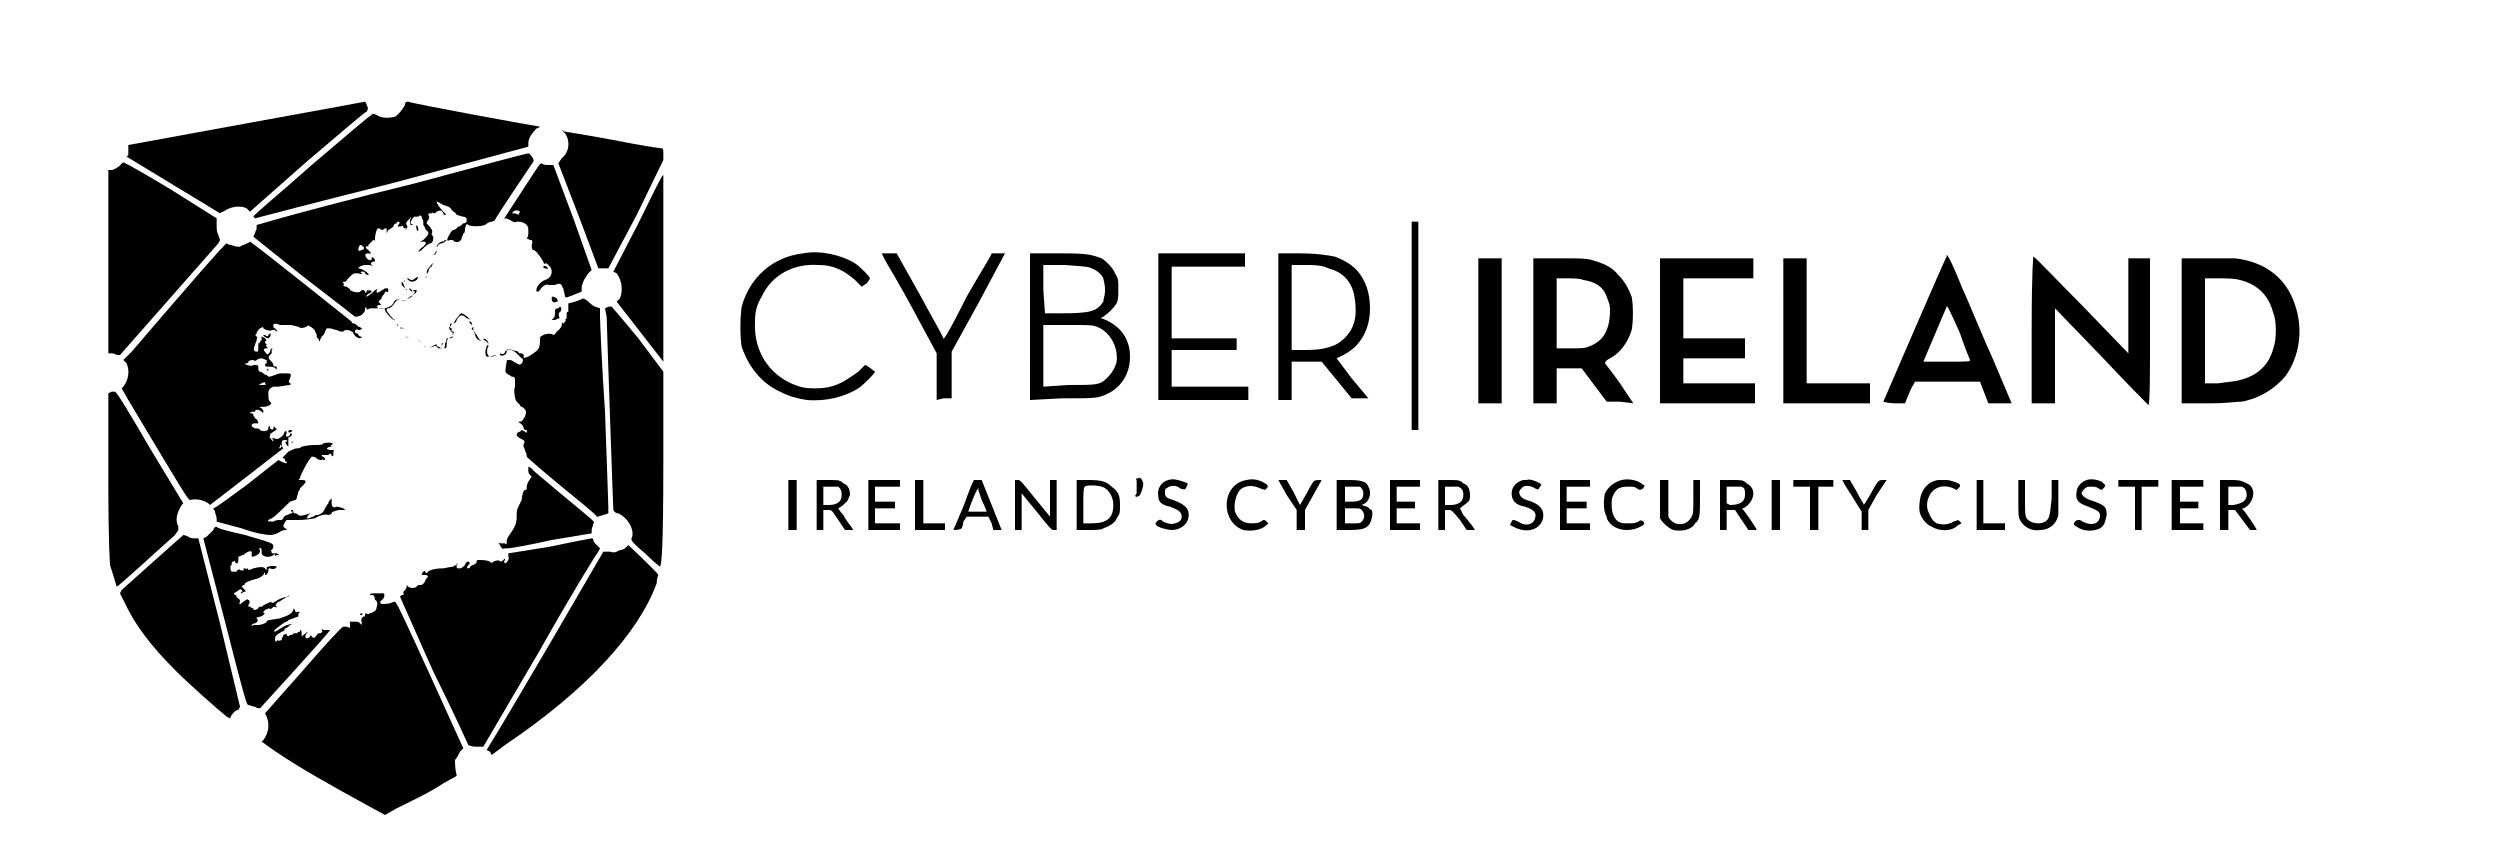 <svg version="1.2" xmlns="http://www.w3.org/2000/svg" viewBox="0 0 150 52" width="150" height="52"><style></style><path  d="m14.8 7.4l-7.1 1.3v0.2c0 0.1 0 0.3 0 0.4l-0.1 0.1 2.8 1.7c1.5 0.9 2.8 1.7 2.8 1.7 0 0 0.1-0.1 0.2-0.1 0.4-0.3 1-0.4 1.4-0.2l0.2 0.2 3.4-3c1.9-1.6 3.5-3 3.6-3 0.1-0.2 0.1-0.2 0-0.4 0-0.1-0.1-0.2-0.1-0.2 0 0-3.2 0.6-7.1 1.3z"/><path  d="m24.3 6.3c-0.1 0.2-0.4 0.6-0.6 0.7-0.4 0.1-0.8 0.1-1.1-0.1-0.2-0.1-0.3-0.1-0.3 0-0.1 0-1.7 1.4-3.6 3-1.9 1.7-3.5 3-3.5 3.1q0 0 0.1 0.1c0 0 3.8-1 8.2-2.1l8.2-2.2v-0.2c0-0.3 0.2-0.6 0.5-0.9 0.1 0 0.2-0.1 0.2-0.1-0.1 0-7.8-1.4-7.9-1.5-0.1 0-0.2 0-0.2 0.2z"/><path  d="m33.9 8c0.3 0.4 0.3 1.1-0.2 1.5l-0.2 0.3 1.2 3.1 1.2 3.2h0.3 0.3l1.7-3.2 1.6-3.3v-0.3c0-0.3 0-0.4-0.1-0.4-0.1 0-1.4-0.2-2.9-0.5-1.6-0.3-2.9-0.5-2.9-0.5l-0.2-0.1z"/><path fill-rule="evenodd" d="m31.7 9.2c0.1 0 0.4 0.4 0.3 0.5-0.2 0.3-2.3 3.4-2.3 3.5-0.1 0.1-0.2 0.1-0.2 0.1-0.1 0-0.3 0.1-0.4 0.2-0.3 0.1-0.8 0.1-1 0-0.1-0.1-0.1-0.1-0.2 0.2 0 0.1 0 0.3-0.1 0.3 0 0.1-0.1 0.2-0.1 0.3 0 0.1-0.2 0.3-0.4 0.2 0 0-0.1 0-0.1-0.1-0.1 0-0.2 0-0.2 0-0.2 0.1-0.2 0-0.1-0.2q0.2-0.4 0.3-0.4c0.1 0 0.2-0.1 0.3-0.2 0.1 0 0.2-0.1 0.3-0.2 0.2 0 0.2-0.1 0.2-0.2q0-0.1 0-0.1c0 0-0.1-0.1-0.2-0.1-0.1 0-0.3-0.1-0.4-0.1 0-0.1-0.2-0.2-0.3-0.3-0.1-0.2-0.2-0.2-0.5-0.3-0.2-0.1-0.3-0.2-0.4-0.2 0 0.1 0.2 0.4 0.4 0.6 0.2 0.2 0.2 0.2 0.1 0.2q-0.1 0-0.1-0.1c-0.1-0.2-0.2-0.2-0.4-0.1-0.1 0.1-0.1 0.1-0.2 0.1q0-0.1-0.1 0 0 0-0.1 0-0.1 0-0.1 0.1 0.1 0.1 0 0.3-0.1 0.1-0.1 0.2c0.3 0.3 0.4 0.5 0.3 0.6q0 0.1 0.1 0.2c0 0.1 0 0.4-0.2 0.4 0 0-0.2 0.1-0.3 0.2-0.2 0.2-0.3 0.3-0.4 0.3 0 0 0.1-0.2 0.3-0.3 0.2-0.2 0.2-0.3 0-0.3h-0.2l0.2-0.1c0.2-0.2 0.3-0.3 0.3-0.4q0-0.1 0-0.1c-0.1 0-0.1-0.1-0.2-0.2 0-0.1-0.1-0.2-0.1-0.2 0 0 0-0.1 0-0.2 0-0.1-0.1-0.2-0.1-0.3-0.1-0.1-0.1-0.1-0.2 0-0.1 0-0.2 0-0.2 0q-0.1 0-0.2 0.2c-0.1 0.2-0.1 0.2 0.1 0.3q0.1 0-0.1 0c-0.1 0-0.1 0-0.1-0.3l0.1-0.2-0.2 0.2q-0.2 0.2-0.1 0.3c0.1 0.1 0 0.3-0.1 0.3q-0.1 0.1 0 0 0.2-0.2 0-0.1-0.1 0-0.1-0.1 0-0.1-0.2 0-0.2 0-0.1-0.1c0.1-0.1 0.1-0.2 0-0.2q-0.1 0-0.1 0.1c-0.1 0-0.2 0.1-0.2 0.2-0.1 0.1-0.3 0.2-0.3 0.2l-0.1 0.2v-0.2c0-0.1 0-0.1-0.1-0.1q-0.1 0.1-0.2 0.1c-0.1-0.1-0.2-0.1-0.2-0.1-0.1 0-0.2 0.4-0.2 0.6 0 0 0 0.1 0 0.2v0.1-0.1q0-0.1-0.1-0.1c0 0-0.3 0.3-0.3 0.3q0 0.1 0 0.1c-0.2-0.1-0.2 0.1 0 0.2q0.3 0.3 0 0.2-0.3 0-0.1 0.3c0.1 0.1 0.3 0.2 0.3 0 0-0.1 0.1-0.1 0.2 0.1 0 0.1 0 0.1-0.1 0.1-0.1 0-0.2 0.1-0.1 0.2 0.1 0.1 0.1 0.1-0.1 0-0.1 0-0.2 0-0.3 0-0.1 0-0.4 0.1-0.4 0.2 0 0 0.1 0 0.3 0.1 0.2 0.1 0.4 0.3 0.3 0.3q-0.1 0-0.2-0.1 0-0.1-0.1-0.1c-0.2 0-0.2 0-0.1 0.1q0.1 0.1-0.2 0c-0.3 0-0.3 0-0.5 0.2-0.1 0.1-0.2 0.2-0.2 0.2q0 0.1-0.1 0.1-0.2 0-0.1 0.1 0.1 0 0 0.1 0 0.1 0.2 0.1c0.1 0.1 0.2 0.1 0.2 0.2 0.1 0.1 0.5 0.2 0.6 0.1q0.2-0.2 0.3 0c0 0.1 0 0.1 0.1 0q0.1-0.2 0.1-0.1 0 0.1 0.1 0 0 0 0.1 0.1-0.1 0.1-0.1 0.1c-0.1 0-0.3 0.2-0.2 0.2 0 0 0.2-0.1 0.3-0.2 0.3-0.3 0.4-0.3 0.3-0.2 0 0.2 0 0.2 0.2 0.1 0.1-0.1 0.2-0.1 0.3-0.2 0.2 0 0.2 0 0.2 0.1q0 0.2-0.1 0.1-0.1 0-0.1 0 0 0.1-0.1 0.2-0.1 0.1-0.1 0.2 0 0-0.1 0.1c-0.1 0.1-0.1 0.1 0 0.2 0.1 0.1 0.1 0.1-0.1 0.1l-0.1 0.1 0.1 0.1c0.3 0.1 0.8-0.1 0.9-0.3q0.1-0.3 0.4-0.2c0.2 0.1 0.4 0 0.7-0.2 0.2-0.3 0.3-0.4 0.2-0.3q-0.1 0-0.1-0.1 0.1 0 0.2 0c0 0 0 0.2-0.1 0.2 0 0-0.1 0.1-0.3 0.2-0.3 0.3-0.4 0.3-0.6 0.2-0.2 0-0.2 0-0.4 0.3-0.1 0.1-0.2 0.2-0.3 0.2q-0.1 0-0.1 0.1c0 0.1 0.4 0.6 0.5 0.6q0.1 0 0 0c-0.1 0.1-0.6-0.5-0.6-0.6q0-0.1-0.1-0.1c-0.1 0-0.3 0-0.4 0-0.2 0-0.2 0-0.4 0-0.2 0.1-0.2 0.1-0.2 0-0.1-0.1-0.1-0.1-0.1 0.1 0 0.1-0.1 0.2-0.2 0.3-0.2 0.1-0.3 0.1-0.4 0.1 0 0-1.4-1.1-3.1-2.4l-3-2.4 0.1-0.2c0-0.1 0.1-0.2 0.1-0.3v-0.2l1.4-0.4c0.7-0.2 4.4-1.2 8.1-2.1 3.7-1 6.7-1.8 6.8-1.8zm-10.1 5.5c0 0-0.1 0.1-0.1 0.3q0 0.1 0.2 0c0.1 0 0.2-0.1 0.1-0.2q-0.1-0.1-0.2-0.1z"/><path  d="m7.3 9.8c-0.1 0.2-0.5 0.4-0.6 0.4h-0.2v5.5 5.5h0.1c0.1 0 0.3 0 0.4 0.1 0.1 0 0.2 0 0.2 0 0.1-0.1 5.8-6.6 5.9-6.7l0.1-0.2-0.1-0.3c-0.1-0.2-0.1-0.3-0.1-0.6v-0.4l-2.7-1.7c-1.5-0.9-2.7-1.6-2.8-1.6q0-0.1-0.2 0z"/><path fill-rule="evenodd" d="m32.5 9.8c0.1 0.1 0.3 0.1 0.4 0.1h0.3l1.2 3.2 1.1 3.1-0.2 0.2c-0.2 0.3-0.3 0.4-0.4 0.8v0.3l-0.5 0.2c-0.3 0.1-0.4 0.2-0.5 0.1 0-0.1-0.1-0.4-0.1-0.5 0 0-0.1-0.1-0.1-0.2-0.1-0.1-0.2-0.1-0.4 0q-0.3 0-0.4 0c-0.1-0.1-0.4 0.1-0.5 0.3-0.1 0.1-0.1 0.1-0.2 0.1-0.1-0.2 0.2-0.6 0.5-0.7 0.3-0.1 0.4-0.3 0.4-0.5 0-0.2-0.1-0.3-0.2-0.4-0.1-0.1-0.1-0.1-0.2-0.1 0 0.1-0.1 0-0.1-0.1-0.3-0.5-0.5-0.7-0.6-0.7q-0.1 0-0.1-0.3c0.1-0.3 0-0.3-0.1-0.3q-0.2-0.1-0.2-0.1c0.1-0.1 0.1-0.2 0.1-0.4 0-0.2 0-0.3-0.1-0.4-0.2-0.2-0.4-0.2-0.6-0.2q-0.1 0.1-0.4-0.1c-0.2-0.1-0.3-0.1-0.3-0.1q-0.1 0.1-0.1 0.1c0 0 0.5-0.8 1.1-1.7 1.1-1.7 1.1-1.7 1.2-1.7zm-1.7 2.9c-0.1 0.1-0.1 0.1 0 0.1q0.2 0 0.3 0.1c0 0.1 0 0.1 0 0q0.1-0.2 0.1-0.2c-0.1-0.1-0.3-0.1-0.4 0z"/><path  d="m38.3 13.4l-1.5 2.9 0.2 0.1c0.3 0.4 0.4 1 0.2 1.5l-0.2 0.2 1.4 1.8 1.4 1.8v-5.6c0-3.1 0-5.6 0-5.6-0.1 0-0.7 1.3-1.5 2.9z"/><path  d="m25 13.5c-0.1 0.2 0.1 0.5 0.1 0.3 0 0 0-0.2-0.1-0.3v-0.2z"/><path  d="m84.7 19.6v6.2h0.2 0.2v-6.2-6.3h-0.2-0.2z"/><path  d="m26.7 14.4c-0.1 0.1-0.1 0.1-0.2 0.1-0.1 0-0.3 0.2-0.3 0.3q0 0.1 0.1-0.1 0.1-0.1 0.2-0.1c0.1 0 0.2-0.1 0.2-0.1q0.1-0.1 0.1-0.1-0.1 0-0.1 0z"/><path fill-rule="evenodd" d="m15 14.5c0.1 0 6.1 4.8 6.1 4.8q0 0.1 0.1 0.1c0.1 0 0.2 0.1 0.3 0.2 0.1 0 0.2 0.1 0.2 0.1q0.1 0-0.1 0.1-0.1 0-0.1 0c-0.1-0.1-0.2 0-0.2 0.1q0 0.1 0.1 0.1c0 0 0.1 0 0.1 0.1 0.1 0.1 0.1 0.1 0.2 0.1q0.1 0-0.1 0.1c-0.1 0-0.3-0.1-0.4-0.3 0-0.1-0.1-0.1-0.3-0.2-0.1 0-0.3 0-0.3 0.1-0.1 0-0.2 0-0.4-0.1-0.1 0-0.3-0.1-0.4-0.1h-0.2l-0.1 0.2c0 0.1-0.1 0.2-0.2 0.3 0 0-0.1 0.2-0.1 0.2q0 0.2 0 0.1c0 0-0.1-0.1-0.1-0.2-0.1 0-0.1-0.1-0.1-0.2 0 0 0-0.1-0.1-0.2q0-0.2 0-0.1-0.1 0-0.1-0.1c-0.1 0-0.1-0.1-0.2-0.1-0.1-0.1-0.1-0.1-0.2 0-0.2 0.1-0.4 0.1-0.5 0-0.1 0-0.3-0.1-0.5-0.1-0.3 0-0.5 0-0.6 0-0.2-0.1-0.4-0.1-0.4 0q0 0.2 0.1 0.2 0.1 0.1 0.1 0.1-0.1 0 0 0 0.1 0.2-0.1 0-0.1 0-0.2 0c0 0.1-0.4 0-0.5-0.1 0-0.1 0-0.1-0.2 0-0.1 0.1-0.2 0.2-0.2 0.3-0.1 0.1-0.1 0.1 0 0.2q0.1 0.1 0 0.1 0 0 0 0.1c0 0.1-0.1 0.2-0.1 0.3-0.1 0.2-0.1 0.4 0.1 0.4 0.1 0 0.1-0.1 0.1-0.3 0-0.2 0-0.2 0-0.2q0.1 0 0.1-0.1 0 0 0.1-0.1 0 0 0-0.1-0.1-0.2 0.2 0c0.1 0.1 0.1 0.1 0 0.2q0 0 0 0.1 0.1 0 0.1 0.1c-0.1 0 0 0.1 0 0.1 0.1 0.1 0.1 0.1-0.1 0.1-0.1 0.1-0.1 0.1 0 0.2 0.1 0.2 0.2 0.2 0.3 0 0-0.1 0.1-0.2 0.1-0.2q0.1 0 0 0.1 0 0.1 0 0.2 0 0-0.1 0.1c-0.1 0.1-0.1 0.2 0 0.3 0.1 0.1 0.2 0.2 0.2 0.3q0 0.1 0.1 0.1 0.1-0.1 0.1 0.1 0 0.1 0 0.1c-0.1-0.2-0.3-0.2-0.5-0.2-0.1 0-0.2 0-0.2-0.1q0-0.1 0.1-0.1 0 0 0-0.2c-0.1 0-0.2-0.1-0.3-0.1-0.2 0-0.3 0.1-0.3 0.1q-0.1 0.1-0.2 0c-0.1 0-0.2 0-0.3 0.1q0 0.1-0.1 0.1-0.1 0-0.1 0c0 0.1 0.4 0.2 0.5 0.1 0.3 0 0.3 0 0.3 0.2q0 0.2 0.1 0.2c0 0 0.1 0 0.2 0.1q0.1 0.1 0.2 0.1 0-0.1 0 0 0 0 0.1 0.1c0.1 0 0.1 0 0.4-0.1 0.2-0.1 0.3-0.1 0.5-0.1 0.5 0 0.5 0 0.4 0.3-0.1 0.2-0.1 0.2 0 0.3q0.1 0 0 0.1c-0.1 0-0.7 0.1-0.7 0.1 0 0-0.2 0-0.3 0l-0.2 0.1-0.1 0.2c0 0.4 0 0.5 0.1 0.6 0.1 0.1 0.1 0.1 0 0.2 0 0-0.2 0.1-0.3 0.1q-0.5 0-0.2 0.1 0.1 0.1 0.1 0.2c0 0.1 0 0.1-0.1 0-0.1-0.1-0.4-0.2-0.4 0q0 0-0.1 0-0.2 0-0.2 0.1 0 0 0.1 0 0.1 0 0.1 0.1c0 0.1 0.1 0.1 0.1 0.2 0.1 0 0.2 0.2 0.2 0.3 0 0-0.1 0-0.2 0-0.2 0-0.2 0.1-0.2 0.1 0 0.1 0 0.1 0.2 0.2q0.3 0 0.3 0.1c0.1 0.1 0.5 0.1 0.5-0.1 0-0.2 0.1-0.2 0.1 0 0.1 0.1 0.2 0.1 0.2 0q0-0.1 0.1-0.1 0 0 0 0.1 0 0 0 0c0.2 0 0.1 0.1-0.1 0.2-0.1 0.1-0.2 0.1-0.2 0.2q0 0 0 0.1-0.1 0.1 0.1 0.1c0 0 0.1 0 0.2 0 0.1 0.1 0.3 0 0.5-0.2 0.1-0.3 0.2-0.3 0.2-0.1-0.1 0.1 0 0.2 0 0.2q0.1 0 0.2-0.1c0-0.1 0-0.1 0.1-0.1 0 0.1 0 0.2-0.1 0.2q-0.1 0-0.1 0.1c0 0.1 0 0.2 0 0.3v0.2l-0.1-0.1c-0.1-0.2-0.1-0.2 0-0.2q0.1-0.1-0.1-0.1c-0.1 0-0.2 0-0.2 0.2q0 0.2 0.1 0.3c0 0-0.4 0.3-2.2 1.7l-2.2 1.7-0.1-0.1c-0.3-0.2-0.7-0.3-1.1-0.2-0.1 0-0.3-0.3-3.7-6l-0.4-0.7 0.1-0.1c0.3-0.4 0.4-0.9 0.2-1.4l-0.2-0.2 0.5-0.5c3.6-4.2 5.6-6.5 5.7-6.5 0 0 0.1 0.1 0.3 0.1 0.2 0.1 0.3 0.1 0.5 0.1 0.1-0.1 0.3-0.1 0.4-0.2 0.1 0 0.2-0.1 0.2-0.1zm0.7 8.5q-0.3 0.1 0 0.1 0.4 0 0.2-0.1c0-0.1 0-0.1-0.2 0zm0.6 3.3q-0.1 0 0 0.1c0.1 0.1 0.1 0.1 0.1 0q-0.1-0.1-0.1-0.1zm0.5 0.4q0 0 0 0.1-0.1 0.1 0 0.1 0 0 0.1-0.1 0-0.1-0.1-0.1z"/><path  d="m26.1 15.2q-0.1 0.1-0.1 0.1c0.1 0 0.2-0.1 0.2-0.2 0-0.1 0-0.1-0.1 0.1z"/><path  d="m48.2 15.2c-1.8 0.2-3.2 1.4-3.7 3.2-0.1 0.7-0.1 1.8 0 2.4 0.4 1.2 1.2 2.2 2.3 2.7 0.6 0.3 1 0.4 1.6 0.5 1.2 0.1 2.3-0.2 3.1-0.7 0.3-0.2 1-0.9 1-1 0 0-0.5-0.4-0.6-0.4 0 0-0.2 0.2-0.4 0.4-0.4 0.3-0.6 0.4-0.9 0.6-0.6 0.3-1 0.4-1.7 0.4q-0.6 0-0.9-0.1c-1.7-0.5-2.8-2-2.7-3.9 0-0.6 0.1-1 0.4-1.5 0.6-1.3 1.9-2 3.4-1.9 0.9 0 1.5 0.3 2.2 0.9l0.4 0.4 0.3-0.2c0.1-0.1 0.2-0.3 0.2-0.3 0-0.1-0.6-0.7-0.9-0.9-0.8-0.5-2.1-0.8-3.1-0.6z"/><path  d="m53.1 15.6c0.1 0.2 0.9 1.5 1.7 3l1.4 2.6v1.4 1.4l0.4-0.1h0.5v-1.4-1.4l1.6-2.9 1.6-3h-0.4c-0.2 0-0.4 0-0.4 0 0 0.1-0.7 1.2-1.5 2.6-1.2 2.4-1.4 2.6-1.4 2.5 0-0.1-0.7-1.3-1.4-2.6l-1.4-2.5h-0.4-0.5z"/><path fill-rule="evenodd" d="m61.8 15.2h1.8c1.8 0 1.9 0.1 2.5 0.3 0.3 0.2 0.7 0.6 0.8 0.9 0.2 0.3 0.2 0.4 0.2 0.9 0 0.6 0 0.6-0.1 0.9-0.2 0.3-0.5 0.6-0.8 0.8-0.2 0.1-0.2 0.1-0.1 0.1 1.1 0.4 1.7 1.2 1.7 2.3 0 1-0.5 1.8-1.3 2.2-0.6 0.3-0.7 0.3-2.8 0.3l-1.9 0.1zm2.1 0.7h-1.3v1.5l0.1 1.4h0.9c1.8 0 2.2-0.1 2.6-0.7 0-0.2 0.1-0.3 0.1-0.7 0-0.4-0.1-0.6-0.1-0.7q-0.2-0.4-0.7-0.6c-0.2-0.1-0.3-0.1-1.6-0.2zm0.2 3.6h-1.5v3.7l1.5-0.1c1.7 0 1.9 0 2.3-0.4 0.3-0.3 0.5-0.6 0.6-1 0.1-0.9-0.4-1.8-1.2-2.1-0.3-0.1-0.4-0.1-1.7-0.1z"/><path  d="m69.5 19.6v4.4h2.7 2.7v-0.4-0.4h-2.3-2.3v-1.1-1.1h2 1.9v-0.3-0.4h-1.9-2v-2.2-2.1h2.2 2.2v-0.4-0.4h-2.6-2.6z"/><path fill-rule="evenodd" d="m76.7 15.2h1.1c1.2 0 1.8 0.1 2.3 0.2 0.5 0.2 0.9 0.4 1.3 0.8q0.8 0.9 0.8 2.3c0 1.3-0.6 2.3-1.6 2.8l-0.4 0.2 0.9 1.2c0.6 0.7 1 1.2 1 1.2 0 0-0.2 0-0.5 0h-0.5l-0.9-1.1c-0.5-0.6-0.9-1.1-0.9-1.1 0 0-0.4 0-0.9 0h-0.9v2.3h-0.8zm1.8 0.7h-1v5.1h0.8c0.9 0 1.3-0.1 1.8-0.3 0.6-0.3 1.1-0.9 1.2-1.6 0.1-0.4 0-1.3-0.1-1.6-0.2-0.7-0.7-1.2-1.5-1.4-0.2-0.1-0.5-0.2-1.2-0.2z"/><path fill-rule="evenodd" d="m116.8 15.3c0.1 0 0.5 0.9 0.9 1.9 0.5 1.1 1.3 3.1 1.9 4.4l1.1 2.6h-1.4l-0.5-1.3h-3.9l-0.1 0.2c-0.1 0.1-0.2 0.4-0.3 0.6l-0.2 0.5h-0.6c-0.4 0-0.7-0.1-0.7-0.1 0 0 3.7-8.6 3.8-8.7q0-0.1 0-0.1zm0 3.1c0 0-1.4 3.3-1.4 3.3 0 0 0.6 0 1.4 0 1.3 0 1.4 0 1.4-0.1 0 0-0.3-0.7-0.6-1.6-0.7-1.6-0.8-1.7-0.8-1.6z"/><path  d="m121.9 19.8v4.4h0.7 0.7v-2.9-2.8l2.8 2.9c1.5 1.6 2.8 2.9 2.8 2.9 0.1 0 0.1-1.9 0.1-4.4v-4.4h-0.7-0.6v2.8 2.9l-2.8-2.9c-1.6-1.6-2.8-2.9-2.9-2.9 0 0-0.1 0.7-0.1 4.4z"/><path  d="m26 15.6q0 0.1 0 0.1c0-0.1 0-0.2 0-0.2q0-0.1 0 0.1z"/><path  d="m88.7 19.8v4.4h0.7 0.7v-4.4-4.3h-0.7-0.7z"/><path fill-rule="evenodd" d="m92 15.5h1.5c1.4 0 1.6 0 2 0.1 0.7 0.2 1.2 0.4 1.6 0.9 0.4 0.4 0.6 0.8 0.8 1.3 0.1 0.5 0.1 1.5 0 2-0.2 0.7-0.7 1.4-1.3 1.7-0.2 0.1-0.3 0.2-0.3 0.3 0 0 0.4 0.5 0.9 1.2l0.8 1.2-0.8-0.1h-0.8l-1.5-2h-1.5v1 1.1h-1.4zm2 1.2h-0.6v4.2h0.8c0.7 0 0.9 0 1.1-0.1 0.9-0.3 1.3-1 1.3-2.2 0-0.4-0.1-0.5-0.2-0.8-0.2-0.6-0.7-0.9-1.4-1-0.2-0.1-0.7-0.1-1-0.1z"/><path  d="m99.6 19.8v4.4h2.9 2.8v-0.6-0.6h-2.1-2.2v-0.8-0.7h1.8 1.9v-0.6-0.6h-1.9-1.8v-1.8-1.8h2.1 2.1v-0.6-0.6h-2.8-2.8z"/><path  d="m107 19.8v4.4h2.6 2.6v-0.6-0.6h-1.9-1.9v-3.8-3.7h-0.7-0.7z"/><path fill-rule="evenodd" d="m130.9 15.5h1.4c0.7 0 1.5 0 1.8 0 1.8 0.2 3.1 1.2 3.6 2.8 0.5 1.4 0.3 3.1-0.6 4.3-0.6 0.7-1.5 1.3-2.6 1.5-0.4 0-0.8 0.1-2 0.1h-1.6zm2.3 1.2h-0.9v6.3h0.8c0.6-0.1 1-0.1 1.3-0.2q1.6-0.4 2-1.9c0.2-0.5 0.2-1.7 0-2.1q-0.4-1.6-2-2-0.3-0.1-1.2-0.1z"/><path  d="m25.7 16.1c-0.1 0.1-0.1 0.3-0.1 0.3q0 0.1 0.1-0.1c0-0.1 0.1-0.3 0.2-0.3 0-0.1 0.1-0.2 0.1-0.2-0.1 0-0.1 0.1-0.3 0.3z"/><path  d="m32.6 16q0 0.1 0.1 0.1 0.3 0.1 0.1-0.1-0.2-0.1-0.2 0z"/><path  d="m25.6 16.6q0 0-0.1 0-0.1 0 0 0 0.1 0.1 0.1 0 0.1 0 0 0 0-0.1 0 0z"/><path  d="m25.2 16.6q0.1 0 0.1 0 0 0-0.1 0-0.1 0 0 0z"/><path  d="m24.9 16.7q-0.2 0.2-0.4 0c0 0-0.1 0-0.2 0.1q-0.1 0.1-0.1 0.1 0.1 0 0.1-0.1c0.1-0.1 0.1-0.1 0.2 0q0.2 0.2 0.5 0 0.2-0.3-0.1-0.1z"/><path  d="m24.1 16.9q0 0.1 0 0.2c0 0 0.3 0.3 0.3 0.3q0.1 0-0.1-0.1c0-0.1-0.1-0.2-0.1-0.3q-0.1-0.1-0.1-0.1-0.1 0 0 0z"/><path  d="m24.6 17.4q0.1 0.1 0.1 0.1 0.1 0 0-0.1-0.1-0.1-0.1-0.1-0.1 0 0 0.1z"/><path  d="m33.1 17.9c0 0.2 0.1 0.3 0.3 0.2 0.1 0 0.1 0 0-0.2q-0.3-0.2-0.3 0z"/><path  d="m34.5 18.1l-0.4 0.1v0.2c0 0.1 0 0.2 0 0.3-0.1 0-0.1 0.1-0.1 0.2 0 0 0 0.1 0 0.2q-0.1 0.1-0.1 0.1 0.1 0 0 0.1-0.1 0.2-0.2 0v-0.1 0.1q0.1 0.3-0.3 0.6c-0.1 0.2-0.2 0.2-0.2 0.2-0.1-0.1-0.4-0.1-0.6 0-0.2 0.1-0.2 0.1-0.2 0.3 0 0.5-0.1 0.6-0.4 0.8-0.4 0.3-0.6 0.3-0.6 0.2q0.1-0.1-0.1-0.2c-0.1 0-0.2 0-0.2-0.1 0 0-0.6-0.2-0.7-0.1q0 0-0.1 0.1c0 0.1-0.1 0.2-0.3 0.1q0 0 0 0.1c0.1 0.1 0.4 0 0.4-0.2 0-0.1 0-0.1 0.2-0.1q0.2 0 0.4 0.2c0.1 0.1 0.2 0.2 0.3 0.3 0.1 0 0.1 0.2 0 0.3-0.1 0.1-0.1 0.1-0.3 0-0.2-0.1-0.3-0.2-0.4-0.2-0.2 0-0.2 0-0.2 0.1-0.1 0.6-0.1 0.6 0 0.7 0.1 0.1 0.2 0.1 0.3 0.2 0.1 0 0.2 0 0.2 0.2 0 0.1 0 0.2 0 0.2q0 0.1 0 0.2c-0.1 0.2 0 0.8 0.1 0.9 0.1 0.1 0.2 0.2 0.2 0.2 0 0 0 0.1 0.1 0.1 0.3 0.2 0.3 0.3 0.2 0.6-0.2 0.3-0.2 0.3-0.3 0.3h-0.1l0.1 0.1c0.1 0 0.2 0.2 0.2 0.2q0 0.1 0.1 0.2 0.2 0 0.1 0.1c0 0.1 0 0.1-0.1 0l-0.2-0.1-0.1 0.1c-0.1 0-0.2 0.1-0.2 0.2 0 0.1 0.2 0.2 0.4 0.3 0.1 0.1 0.1 0.1 0 0.3q0 0.1 0.1 0.3c0 0.1 0.1 0.2 0.1 0.3 0 0.1 0 0.1 0.1 0.2 0 0 0.9 0.8 2 1.7 1.1 0.9 2.1 1.7 2.1 1.8 0.1 0 0.1 0 0.4-0.1l0.3-0.1v-0.4c0-0.2-0.1-2.8-0.2-5.7-0.2-2.9-0.3-5.5-0.3-5.7v-0.5l-0.3-0.1q-0.2-0.1-0.4-0.3c-0.1-0.1-0.3-0.2-0.3-0.2 0 0-0.2 0.1-0.5 0.2z"/><path  d="m36.5 18.4l-0.2 0.1 0.1 0.5c0 0.3 0.1 3 0.2 6 0.1 3.1 0.2 5.6 0.2 5.6q0.1 0.2 0.3 0.2c0.6 0.3 1 1 0.8 1.5-0.1 0.1 0.2 0.4 0.8 0.9 0.5 0.5 0.9 0.8 0.9 0.8 0.1-0.1 0.2-1.2 0.2-6.2v-5.5l-1.5-2c-0.9-1.1-1.6-1.9-1.6-1.9 0 0-0.1 0-0.2 0z"/><path  d="m33.5 18.5c-0.2 0-0.2 0.1-0.2 0.2 0 0.2 0 0.3-0.1 0.4l-0.1 0.1h0.2c0.2-0.1 0.2-0.1 0.3-0.1q0.1 0.1 0 0c-0.1-0.1-0.1-0.3 0-0.4 0.1 0 0.1-0.3 0-0.3q0 0-0.1 0.1z"/><path  d="m27.4 19.1c-0.1 0.1-0.1 0.2-0.2 0.3q0 0 0 0c0.1 0 0.2-0.1 0.2-0.2 0.2-0.3 0.3-0.4 0.6-0.1 0.1 0 0.2 0.1 0.2 0.1 0-0.1-0.4-0.4-0.5-0.4-0.1 0-0.2 0.2-0.3 0.3z"/><path  d="m23.8 19.4c0 0.1 0.1 0.2 0.1 0.2q0.1 0.1 0 0c0 0 0-0.1-0.1-0.2v-0.2z"/><path  d="m28.2 19.4q0.2 0.2 0.1 0 0-0.1-0.1-0.1-0.1-0.1 0 0.1z"/><path  d="m27 19.5q0 0.1 0 0.1-0.1 0 0 0.2c0.1 0.1 0.2 0.2 0.2 0.3q-0.1 0 0-0.1 0.1-0.1 0-0.1-0.1 0-0.1-0.1 0 0 0-0.1-0.1 0-0.1-0.1c0.1-0.1 0.1-0.2 0.1-0.2q-0.1 0-0.1 0.1z"/><path  d="m28.3 19.7q0 0.1 0.1 0.1c0 0.1 0.1 0.2 0.1 0.3 0.1 0.3 0.3 0.4 0.5 0.3 0 0 0.1 0 0.2 0.1 0.1 0.1 0.1 0.2 0.1 0.1 0 0 0-0.1-0.1-0.2-0.1-0.1-0.2-0.1-0.2 0-0.2 0.1-0.3-0.1-0.4-0.3-0.1-0.1-0.2-0.3-0.2-0.3q0 0 0-0.1 0-0.1 0-0.1 0 0-0.1 0.1z"/><path  d="m24 19.7q0 0 0.2 0 0.1 0 0.1 0c-0.1 0-0.3-0.1-0.3 0z"/><path  d="m24.3 20q0 0.3 0.3 0.3 0 0-0.1 0c-0.1-0.1-0.2-0.1-0.2-0.3v-0.2z"/><path  d="m16.1 20.1c0 0.1-0.1 0.1-0.2 0q-0.1 0-0.1 0c0 0.1 0.2 0.2 0.3 0.2 0.1 0 0.2-0.3 0.1-0.3q0 0-0.1 0.1z"/><path  d="m27.1 20.2q-0.2 0.1-0.1 0.1 0.1 0 0.2-0.1c0 0 0 0-0.1 0z"/><path  d="m25.1 20.4c0.1 0.1 0.2 0.1 0.2 0.2 0 0.1 0.2 0.2 0.3 0.2q0.1 0-0.1 0c-0.1-0.1-0.2-0.1-0.2-0.2 0-0.1-0.3-0.3-0.4-0.3 0 0 0.1 0 0.2 0.1z"/><path  d="m26.8 20.3c0 0 0 0.2-0.1 0.3 0 0.1 0 0.2 0 0.2q-0.1 0.1 0 0.1c0.1 0 0.1-0.1 0.1-0.3 0-0.2 0.1-0.3 0.1-0.3q0.1 0 0 0-0.1 0-0.1 0z"/><path  d="m26.5 20.6c0 0.1 0 0.2 0 0.2q0.1 0.2 0 0 0-0.1 0.1-0.2 0.1 0 0 0-0.1 0-0.1 0z"/><path  d="m25.9 20.8q-0.3 0.1 0.1 0 0.1-0.1 0.2 0c0 0 0.1 0.1 0.1 0.1h0.2l-0.2-0.1c-0.1 0-0.1-0.1-0.1-0.1q0-0.1-0.3 0.1z"/><path  d="m29.2 20.8c-0.1 0.2-0.1 0.5 0 0.6 0.1 0 0.2 0 0.3 0 0.1 0 0.3-0.1 0.3-0.1 0 0-0.1 0-0.4 0.1q-0.1 0-0.1-0.1c-0.1 0-0.1-0.4 0-0.5q0 0 0-0.1-0.1 0-0.1 0.1z"/><path  d="m16 22.2q0.1 0.1 0.1 0 0 0 0-0.1 0 0-0.1 0.1z"/><path  d="m6.7 23.5l-0.2 0.1v5c0 4.5 0.1 5 0.1 5.3 0.2 0.6 0.4 1.3 0.4 1.3 0.1 0 2.7-2.4 3.5-3.1l0.2-0.3v-0.2c-0.2-0.4-0.1-0.8 0.2-1.3l0.1-0.1-2-3.3c-1.1-1.9-2-3.4-2.1-3.4 0 0-0.1 0-0.2 0z"/><path  d="m17.3 25.9q0 0.1 0.2 0 0.1-0.1-0.1-0.1-0.1 0-0.1 0.1z"/><path  d="m17.5 26.5q0 0.1 0 0.1 0.1-0.1 0.1-0.1 0 0-0.1 0 0 0 0 0z"/><path  d="m19.4 26.6c0 0.1-0.3 0.1-0.6 0.1-0.3 0-0.7 0.1-0.7 0.1-0.1 0.1-0.2 0.1-0.3 0.1-0.1 0-0.3 0.1-0.5 0.2-0.3 0.3-0.4 0.4-0.3 0.4q0.1 0 0.1 0.1 0 0.1 0.1 0.1 0 0 0 0.1c0 0-0.1 0-0.3-0.1l-0.2-0.1-1.9 1.5c-1.1 0.8-1.9 1.4-2 1.4 0 0.1 0.1 0.1 0.1 0.2 0 0.1 0.1 0.3 0.1 0.4v0.2l1.5 0.4c0.8 0.3 1.5 0.4 1.7 0.4 0.2 0 0.5-0.1 0.6-0.2q0.2-0.1 0.3-0.1 0.1 0 0.1 0 0-0.1-0.1-0.1 0 0-0.1-0.1c0-0.1 0.1-0.3 0.2-0.4 0 0 0.3 0 0.6 0 0.7 0 1-0.1 1.1-0.1 0.1-0.1 0.6-0.3 0.8-0.2q0.1 0 0.2-0.1c0-0.1 0.1-0.1 0.4-0.2 0.2 0 0.3 0 0.4 0 0-0.1-0.4-0.2-0.5-0.2-0.2 0.1-0.3 0-0.3-0.2 0-0.2 0-0.3 0-0.3q-0.1 0.1-0.1 0.1c0 0-0.1 0.1-0.1 0.2-0.1 0.1-0.2 0.3-0.3 0.5-0.2 0.2-0.3 0.2-0.4 0.2-0.1 0-0.2 0.1-0.2 0.1-0.1 0-0.2 0.1-0.3 0.1h-0.1l0.1-0.2c0.1-0.1 0.2-0.1 0.1-0.1-0.3 0.1-0.6 0.2-0.7 0.1q-0.1-0.1-0.2-0.1-0.1 0-0.1-0.1 0-0.1-0.1-0.1-0.1 0 0 0.1c0.1 0 0.1 0 0 0.1-0.1 0-0.2 0.1-0.3 0.1q-0.2 0.1-0.2 0.2-0.1 0.1-0.1 0.1-0.1 0-0.1 0c-0.1 0-0.3 0-0.4 0.1q-0.6 0-0.1-0.2c0.2-0.1 0.8-0.7 1-0.9 0 0 0.1-0.1 0.1-0.1 0.3-0.1 0.4-0.1 0.4-0.2 0-0.1 0.1-0.3 0.1-0.4 0.1-0.1 0.1-0.2 0.1-0.2 0 0 0.1-0.1 0.2-0.2 0.2-0.2 0.2-0.3-0.1-0.3h-0.2l0.1-0.1c0-0.1 0.1-0.3 0.2-0.5 0.3-0.6 0.5-0.8 0.5-0.8 0.1 0 0.2 0 0.3 0.1 0.1 0.1 0.2 0.1 0.3 0.1 0 0 0.1-0.1 0.1 0 0.2 0 0.1-0.1 0-0.2q-0.1 0-0.1-0.1c0 0 0.3 0 0.4 0q0 0.1 0 0-0.2-0.1 0 0 0 0 0.1-0.1 0 0 0.1 0.1c0 0.1 0.1 0.1 0.1 0q0-0.2 0-0.2c0.1-0.1 0-0.1-0.1-0.1-0.3 0-0.4-0.1-0.1-0.2q0.1 0 0.1 0-0.1-0.1 0-0.1c0.2-0.1-0.1-0.2-0.5-0.1z"/><path  d="m31.7 28.2c0 0.1 0 0.2 0.1 0.3l0.1 0.1-0.2 0.3c-0.1 0.2-0.1 0.3-0.1 0.4q0 0.1-0.1 0.1c-0.1 0-0.2 0.4-0.2 0.6 0 0-0.1 0.2-0.2 0.4-0.1 0.2-0.1 0.3-0.1 0.6 0 0.4-0.1 0.6-0.3 0.9-0.2 0.3-0.3 0.4-0.3 0.6 0 0.2 0 0.2-0.1 0.1q-0.1 0-0.1 0-0.1 0-0.2 0c-0.1-0.1-0.1 0 0 0.1q0.1 0.3 0.3 0.2c0 0 0.1 0 0.2 0 0.1 0 1.3-0.2 2.6-0.5l2.4-0.4v-0.2c0-0.1 0.1-0.3 0.1-0.4 0.1-0.1 0.2 0-2.1-1.9-0.8-0.7-1.6-1.3-1.6-1.4l-0.2-0.1z"/><path  d="m68.3 28.7c-0.1 0-0.2 0-0.1 0.1 0 0.3 0 0.6 0 0.8-0.2 0.2 0 0.3 0.2 0.1 0.1-0.2 0.2-0.5 0.2-0.7-0.1-0.3-0.2-0.4-0.3-0.3z"/><path  d="m70.1 28.8c-0.4 0.1-0.7 0.5-0.6 1 0 0.3 0.2 0.5 0.7 0.6 0.5 0.2 0.7 0.3 0.7 0.6q0 0.3-0.4 0.4-0.3 0.1-0.7-0.1c-0.2-0.2-0.3-0.1-0.4 0-0.1 0.1-0.1 0.2 0.1 0.3 0.2 0.1 0.6 0.2 0.8 0.2 0.5 0 0.9-0.3 1-0.7 0.1-0.5-0.1-0.8-0.9-1.1-0.4-0.1-0.5-0.2-0.5-0.4 0-0.2 0-0.3 0.1-0.3 0.2-0.2 0.6-0.2 0.8 0 0.3 0.1 0.3 0.1 0.4-0.1 0.1-0.2 0.1-0.2-0.2-0.3-0.3-0.1-0.6-0.2-0.9-0.1z"/><path  d="m74.8 28.8c-0.7 0.1-1.2 0.7-1.2 1.5 0 0.7 0.4 1.3 1 1.5 0.5 0.1 1.1 0 1.4-0.3l0.1-0.1-0.1-0.1c-0.1-0.1-0.1-0.1-0.2-0.1-0.3 0.2-0.4 0.2-0.7 0.2-0.5 0-0.8-0.2-1-0.7-0.1-0.5 0.1-1.1 0.3-1.3 0.3-0.3 0.8-0.3 1.2-0.1l0.3 0.1 0.1-0.1c0.1-0.1 0.1-0.2-0.1-0.3-0.3-0.2-0.7-0.3-1.1-0.2z"/><path  d="m91.4 28.8c-0.4 0.1-0.7 0.4-0.7 0.8 0 0.4 0.2 0.7 0.8 0.8 0.6 0.2 0.7 0.4 0.6 0.7-0.1 0.4-0.6 0.5-1 0.2-0.2-0.1-0.3-0.1-0.3-0.1 0 0-0.1 0-0.1 0.1l-0.1 0.2 0.2 0.1c0.9 0.5 1.8 0.1 1.8-0.7 0-0.4-0.3-0.7-1-0.9-0.4-0.1-0.6-0.5-0.3-0.7 0.1-0.2 0.5-0.2 0.8 0 0.2 0.1 0.2 0.1 0.3-0.1 0.1-0.1 0.1-0.1 0-0.2-0.2-0.1-0.6-0.3-0.8-0.2 0 0-0.1 0-0.2 0z"/><path  d="m97.3 28.8q-0.7 0.2-1 0.8c-0.1 0.4-0.1 1.1 0.1 1.4 0 0.2 0.2 0.4 0.3 0.5 0.5 0.4 1.3 0.4 1.9 0q0.1-0.1 0-0.2c-0.1-0.1-0.2-0.1-0.3 0-0.2 0.1-0.3 0.1-0.6 0.1-0.3 0-0.4 0-0.6-0.1q-0.4-0.3-0.4-1c0-0.3 0-0.4 0.1-0.6 0.2-0.4 0.4-0.5 0.9-0.5 0.3 0 0.4 0 0.5 0.1l0.2 0.1 0.2-0.1c0.1-0.2 0.1-0.2 0-0.2-0.3-0.3-0.9-0.4-1.3-0.3z"/><path  d="m116.3 28.8q-0.7 0.1-1 0.8c-0.1 0.2-0.2 0.9-0.1 1.2 0.1 0.3 0.4 0.7 0.7 0.8 0.5 0.3 1.2 0.3 1.6-0.1l0.2-0.1-0.1-0.1-0.1-0.1-0.3 0.1c-0.3 0.2-0.7 0.2-1 0.1-0.2-0.1-0.4-0.4-0.5-0.7-0.1-0.2-0.1-0.6 0-0.8 0.2-0.6 0.8-0.9 1.5-0.6l0.2 0.1 0.1-0.1c0.1-0.1 0.1-0.1 0.1-0.2 0-0.1-0.6-0.3-0.8-0.3-0.2 0-0.4 0-0.5 0z"/><path  d="m125.2 28.8c-0.3 0.1-0.6 0.4-0.6 0.7-0.1 0.5 0.1 0.7 0.7 0.9 0.5 0.2 0.7 0.3 0.7 0.5 0 0.6-0.6 0.7-1.2 0.3-0.2 0-0.2 0-0.3 0.1-0.1 0.1-0.1 0.2 0.1 0.3 0.4 0.3 1 0.3 1.4 0.1 0.3-0.2 0.3-0.4 0.4-0.8 0-0.5-0.1-0.6-1-0.9-0.3-0.1-0.5-0.3-0.5-0.4 0-0.1 0.1-0.2 0.2-0.3 0.1-0.1 0.2-0.1 0.4-0.1 0.1 0 0.3 0 0.4 0.1l0.2 0.1 0.1-0.1c0.2-0.2 0.1-0.2-0.1-0.4-0.2-0.1-0.6-0.2-0.9-0.1z"/><path  d="m47.3 30.3v1.5h0.2 0.3v-1.5-1.5h-0.3-0.2z"/><path fill-rule="evenodd" d="m49 28.8h0.7c0.6 0 0.7 0 0.9 0.2 0.3 0.1 0.4 0.4 0.4 0.7-0.1 0.2-0.1 0.3-0.2 0.4-0.1 0.1-0.3 0.3-0.5 0.4 0 0 0.1 0.2 0.3 0.4 0.1 0.2 0.3 0.5 0.4 0.6l0.2 0.3h-0.2-0.3l-0.4-0.6c-0.4-0.6-0.4-0.6-0.6-0.6h-0.3v1.2h-0.4zm0.8 0.4h-0.4v1.1h0.3q0.8 0 0.8-0.6c0-0.3-0.1-0.4-0.2-0.5-0.1 0-0.3 0-0.5 0z"/><path  d="m52.1 30.3v1.5h0.9 1v-0.2-0.2h-0.7-0.8v-0.4-0.5h0.6 0.6v-0.2-0.2h-0.6-0.6v-0.5-0.4h0.8 0.7v-0.2-0.2h-1-0.9z"/><path  d="m54.9 30.3v1.5h0.9 0.9v-0.2-0.2h-0.7-0.6v-1.3-1.3h-0.2-0.3z"/><path fill-rule="evenodd" d="m58.6 28.8h0.3l0.6 1.5 0.6 1.5h-0.5l-0.1-0.4-0.2-0.4h-1.3l-0.2 0.3c0 0.2-0.1 0.4-0.1 0.4-0.1 0.1-0.5 0.1-0.5 0.1 0 0 0.3-0.7 0.6-1.4 0.3-0.8 0.5-1.4 0.6-1.5 0-0.1 0-0.1 0.2-0.1zm0.1 0.5c-0.1 0-0.6 1.3-0.6 1.4 0.1 0 1.1 0 1.1 0 0 0-0.1-0.3-0.3-0.7-0.1-0.3-0.2-0.6-0.2-0.6q0-0.1 0-0.1z"/><path  d="m60.9 30.3v1.5h0.2 0.2v-1.1-1.1l0.9 1.1c0.8 1 0.9 1.1 1 1.1h0.2v-1.5-1.5h-0.2-0.2v1.1 1.1l-0.9-1.1c-0.8-1-0.9-1.1-1-1.1h-0.2z"/><path fill-rule="evenodd" d="m64.6 28.8h0.7c0.8 0 1.1 0.1 1.4 0.4 0.4 0.3 0.5 0.5 0.5 1.1 0 0.5 0 0.5-0.2 0.8-0.1 0.3-0.5 0.5-0.8 0.6-0.1 0.1-0.5 0.1-0.9 0.1h-0.7zm0.5 0.4c-0.1 0-0.1 0.5-0.1 1.1v1.1h0.5c0.9 0 1.3-0.3 1.3-1.1 0-0.5-0.3-1-0.7-1.1-0.3-0.1-1-0.1-1 0z"/><path  d="m77.2 29.7l0.6 0.9v0.6 0.6h0.2 0.3v-0.6-0.6l0.5-0.9 0.5-0.9h-0.2q-0.2 0-0.3 0.1c0 0-0.2 0.3-0.4 0.7l-0.4 0.7-0.4-0.8-0.4-0.7h-0.3-0.2z"/><path fill-rule="evenodd" d="m80.2 28.8h0.7c0.8 0 1.1 0.1 1.2 0.4 0.2 0.3 0.1 0.8-0.2 1l-0.2 0.1 0.3 0.1c0.1 0 0.2 0.2 0.3 0.2 0.1 0.2 0 0.6-0.1 0.8-0.2 0.3-0.4 0.4-1.3 0.4h-0.7zm0.8 0.4h-0.3v0.9h0.3c0.6 0 0.8-0.1 0.8-0.5 0-0.2-0.1-0.3-0.2-0.4-0.1 0-0.3 0-0.6 0zm0.1 1.3h-0.4v0.9h0.4c0.5 0 0.5 0 0.6-0.1 0.2-0.2 0.2-0.5 0-0.7-0.1-0.1-0.1-0.1-0.6-0.1z"/><path  d="m83.4 30.3v1.5h0.9 0.9v-0.2-0.2h-0.7-0.7v-0.4-0.5h0.6 0.5v-0.2-0.2h-0.5-0.6v-0.5-0.4h0.7 0.7v-0.2-0.2h-0.9-0.9z"/><path fill-rule="evenodd" d="m86.3 28.8h0.6c0.6 0 0.7 0 0.9 0.2 0.3 0.1 0.4 0.4 0.4 0.7 0 0.2 0 0.3-0.1 0.4-0.1 0.1-0.4 0.3-0.5 0.4 0 0 0.1 0.2 0.2 0.4 0.2 0.2 0.4 0.5 0.5 0.6l0.2 0.3h-0.3-0.2l-0.4-0.6c-0.5-0.6-0.5-0.6-0.7-0.6h-0.2v1.2h-0.4zm0.7 0.4h-0.3v1.1h0.3q0.8 0 0.8-0.6c0-0.3-0.1-0.4-0.3-0.5-0.1 0-0.3 0-0.5 0z"/><path  d="m93.6 30.3v1.5h0.9 0.9v-0.2-0.2h-0.7-0.7v-0.4-0.5h0.6 0.6v-0.2-0.2h-0.6-0.6v-0.5-0.4h0.7 0.7v-0.2-0.2h-0.9-0.9z"/><path  d="m99.6 29.8c0 0.6 0 1.1 0 1.3 0.1 0.2 0.5 0.6 0.8 0.7 0.5 0.1 1.1 0 1.3-0.4 0.3-0.2 0.3-0.5 0.3-1.6v-1h-0.2-0.2v1c0 0.9 0 1-0.1 1.2-0.3 0.6-1.1 0.6-1.4 0 0-0.1 0-0.3 0-1.2v-1h-0.3-0.2z"/><path fill-rule="evenodd" d="m103.2 28.8h0.7c0.6 0 0.7 0 0.9 0.2 0.4 0.2 0.5 0.6 0.3 1-0.1 0.2-0.3 0.4-0.5 0.5-0.1 0-0.1 0 0 0.1 0.1 0.1 0.8 1.1 0.8 1.2 0 0-0.1 0-0.2 0h-0.3l-0.8-1.2h-0.2-0.3v0.6 0.6h-0.4zm0.7 0.4h-0.3v0.5 0.5l0.2 0.1c0.6 0 0.9-0.2 0.9-0.6 0-0.3 0-0.4-0.2-0.5-0.1 0-0.4 0-0.6 0z"/><path  d="m106.3 30.3v1.5h0.2 0.3v-1.5-1.5h-0.3-0.2z"/><path  d="m107.6 29v0.2h0.5 0.5v1.3 1.3h0.2 0.3v-1.3-1.3h0.4 0.5v-0.2-0.2h-1.2-1.2z"/><path  d="m110.6 28.9c0 0.1 0.3 0.5 0.6 1l0.5 0.8v0.5 0.6h0.2 0.2v-0.6-0.6l0.5-0.9 0.6-0.9h-0.2c-0.3 0-0.3 0-0.8 0.9-0.3 0.5-0.4 0.7-0.4 0.5 0 0-0.2-0.3-0.4-0.7l-0.4-0.7h-0.2c-0.3 0-0.3 0-0.2 0.1z"/><path  d="m118.6 30.3v1.5h0.9 0.8v-0.2-0.2h-0.6-0.7v-1.3-1.3h-0.2-0.2z"/><path  d="m121.1 29.9c0 1 0 1.1 0.1 1.3 0.2 0.4 0.7 0.7 1.2 0.6 0.6 0 1-0.4 1.1-0.9 0-0.1 0-0.6 0-1.2v-0.9h-0.2-0.2v1.1c-0.1 0.9-0.1 1-0.2 1.2-0.2 0.4-1 0.4-1.3 0-0.1-0.2-0.1-0.3-0.1-1.2v-1.1h-0.2-0.2z"/><path  d="m127.1 29v0.2h0.5 0.5v1.3 1.3h0.2 0.2v-1.3-1.3h0.5 0.5v-0.2-0.2h-1.2-1.2z"/><path  d="m130.3 30.3v1.5h1 0.9v-0.2-0.2h-0.7-0.7v-0.4-0.5h0.6 0.5v-0.2-0.2h-0.5-0.6v-0.5-0.4h0.7 0.7v-0.2-0.2h-0.9-1z"/><path fill-rule="evenodd" d="m133.2 28.8h0.7c0.6 0 0.7 0.1 0.9 0.2 0.3 0.1 0.4 0.4 0.4 0.6 0 0.4-0.3 0.8-0.6 0.9-0.1 0-0.1 0 0 0.1 0.1 0.1 0.8 1.1 0.8 1.2 0 0-0.1 0-0.2 0h-0.2l-0.9-1.2h-0.4v1.2h-0.5zm0.8 0.4h-0.3v1.1h0.3c0.6-0.1 0.8-0.3 0.8-0.6q0-0.4-0.3-0.5c-0.1 0-0.3 0-0.5 0z"/><path  d="m12.8 31.8c-0.1 0.1-0.3 0.3-0.4 0.4l-0.2 0.1 1.3 5c1.2 4.7 1.3 5 1.4 5 0.1 0 0.2 0.1 0.4 0.1 0.1 0.1 0.3 0.1 0.3 0.1 0 0 4.3-4.7 4.2-4.7q0 0-0.1 0-0.2 0-0.3 0-0.1-0.1-0.1 0c0.1 0.1 0 0.2-0.2 0.2 0 0-0.1 0.1-0.1 0.1-0.1 0.2-0.2 0.2-0.3 0.1 0-0.1-0.1-0.1-0.1 0-0.1 0.1-0.2 0.1-0.2 0.1-0.1 0-0.1-0.2 0-0.3q0.1-0.1 0-0.1c0 0.1-0.1 0.1-0.2 0.2l-0.1 0.1v-0.2q0-0.2-0.1-0.2 0 0 0 0.1c0 0-0.1 0-0.2 0.1-0.1 0-0.2 0-0.2 0q0 0.1-0.2 0.1c-0.1 0.1-0.1 0.1-0.2 0 0-0.1 0-0.1-0.2 0 0 0.1-0.1 0.2-0.1 0.2 0.1 0.1-0.2 0.2-0.3 0.1q0 0 0 0.1-0.1 0-0.1-0.1c0-0.1 0-0.2 0.1-0.3 0.1-0.1 0.2-0.1 0.3-0.2 0.1 0 0.2-0.1 0.2-0.2 0.1 0 0.2-0.1 0.3-0.2 0.3-0.1 0-0.1-0.4 0.1-0.3 0.2-0.5 0.3-0.5 0.3-0.2 0 0.2-0.3 0.5-0.5 0.1-0.1 0.3-0.1 0.3-0.2 0.1 0 0.2-0.1 0.3-0.1 0.2-0.1 0.3-0.1 0.3-0.1q0 0 0-0.2c0.1 0 0.1-0.1 0-0.1q-0.2 0.1-0.2-0.1l-0.1-0.1v0.1c-0.1 0.2-0.2 0.3-0.8 0.5-0.6 0.1-0.8 0.1-0.8 0.2 0 0.1-0.4 0.2-0.5 0.2-0.1 0-0.2 0-0.3 0q-0.1 0.1-0.1 0 0.1-0.1 0.2-0.1c0.2-0.1 0.2-0.2 0.1-0.3-0.1 0 0.1-0.1 0.2-0.1 0 0 0.1 0 0.2-0.1 0.1-0.1 0.1-0.1 0.1-0.1q-0.2 0 0-0.2c0.2-0.1 0.3-0.1 0.3-0.1q0 0.1 0.1 0 0.1-0.1 0.2-0.1 0.1 0.1 0.1 0c-0.1-0.1-0.1-0.1 0.1-0.3 0.1 0 0.2-0.1 0.2-0.1 0 0 0.2-0.1 0.3-0.2 0.2-0.1 0.2-0.1 0.1 0-0.2 0-0.5 0.1-0.8 0.3-0.1 0.1-0.3 0.1-0.2 0q0 0 0 0c-0.1 0-0.4 0.2-0.5 0.2 0 0.1-0.1 0.1-0.1 0.1-0.1 0-0.2 0-0.2 0.1q-0.3 0.2-0.3 0c0 0-0.1 0-0.2-0.1-0.1 0-0.1 0-0.1-0.1 0.1-0.1 0.1-0.3 0-0.3-0.1-0.1-0.1 0-0.3 0.1-0.2 0.2-0.3 0.2-0.2 0 0-0.1 0-0.1-0.1-0.2q-0.1 0-0.1-0.1c0 0 0-0.1-0.1-0.1-0.1-0.1-0.1-0.1 0.1-0.2 0.1-0.1 0.3-0.2 0.3-0.1q0.1 0.1 0 0.1-0.1 0.1 0 0.1 0.1-0.1 0.2-0.1c0.1 0 0-0.1-0.1-0.2l-0.1-0.1 0.1-0.1q0.1 0 0.1-0.1c0.1-0.1 0.4-0.2 0.8-0.3q0.2-0.1 0.3-0.2c0.1-0.2 0.1-0.2 0.1-0.1 0 0.2 0.1 0.1 0.2-0.1 0-0.2 0-0.2 0.1-0.2 0.2 0.1 0.4 0 0.4-0.1 0 0-0.2-0.1-0.5 0q-0.1 0-0.1 0.1 0 0.2-0.1 0c-0.1-0.1-0.3-0.1-0.7 0q-0.2 0.1-0.3 0.1 0-0.1-0.1-0.1 0 0.1-0.1 0 0 0-0.1 0-0.1 0 0 0 0.1 0.2-0.2 0.1-0.1-0.1-0.1 0c0 0-0.1 0-0.1 0.1-0.2 0-0.2 0-0.3 0-0.1-0.1-0.1-0.4 0-0.4q0 0 0-0.1 0-0.1 0.1-0.1 0.1-0.1 0.1 0c0.1 0.2 0.2 0.1 0.2-0.1q0-0.2 0-0.2c0.1 0 0.2-0.1 0.3-0.1 0.1-0.1 0.4-0.3 0.5-0.2q0 0 0 0.2c0 0.1 0 0.1 0.1 0.1 0.3-0.1 0.4-0.2 0.4-0.4-0.1-0.1-0.1-0.1 0-0.1 0.1 0 0.1 0 0.1 0.3 0 0.2 0.5 0.3 0.7 0.1q0.1-0.1 0.1 0 0 0.1 0.1 0c0.2 0 0.2 0 0-0.1-0.1 0-0.2 0-0.3 0q0 0 0-0.1-0.1-0.1 0-0.1 0.1-0.1 0.1-0.2c0-0.2 0-0.2-1.7-0.7-0.9-0.2-1.7-0.4-1.7-0.5-0.1 0-0.2 0.1-0.2 0.2z"/><path  d="m9.2 33.7c-1 0.9-1.8 1.6-1.9 1.7l-0.1 0.2 0.3 0.6c0.6 1.3 1.6 2.6 3 4 1 1 2.5 2.3 3.1 2.8l0.2 0.1 0.1-0.2c0.1-0.1 0.2-0.3 0.4-0.3l0.1-0.2-1.2-5-1.3-5.1h-0.2c-0.1 0-0.3 0-0.4-0.1-0.2-0.1-0.3-0.1-0.3-0.1 0 0-0.8 0.7-1.8 1.6z"/><path  d="m33 32.8l-2.5 0.4v0.2c0.1 0.1-0.1 0.4-0.2 0.4q-0.1-0.1 0-0.2c0-0.1 0-0.1-0.1 0-0.1 0.1-0.2 0.1-0.2 0.1 0-0.1-0.2-0.1-0.4 0-0.1 0.1-0.1 0.1-0.2 0q-0.2-0.1-0.6-0.1c-0.2 0-0.2 0-0.2 0.1q0 0.1-0.2 0.2c-0.1 0-0.2 0.1-0.2 0.1q0 0.1-0.1 0.1c-0.1 0-0.1-0.1 0-0.2 0.1 0 0.1-0.2 0-0.2q-0.1 0-0.1 0c0 0.1-0.1 0.1-0.1 0.2-0.1 0.1-0.2 0.2-0.3 0.2-0.2 0-0.2 0-0.2-0.1q0.1-0.2 0-0.2 0 0 0 0.1 0 0.1-0.1 0 0 0-0.1 0.1-0.1 0-0.6 0.1c-0.5 0-0.9 0.1-1 0.3q0 0-0.1-0.1 0-0.1-0.1 0-0.2 0.2 0 0.2c0 0 0.1 0 0.2 0 0.1 0.1 0.1 0.1 0 0.2 0 0-0.1 0.1-0.1 0.2-0.1 0.1-0.1 0.2-0.3 0.2q-0.2 0-0.2 0.1c-0.1 0.1-0.4 0.1-0.5 0l-0.1-0.1v0.1c0 0.1-0.1 0.2-0.1 0.2-0.1 0.1-0.1 0.1-0.1 0.2q0.1 0.1-0.1 0.1l-0.1 0.1 2 4.5c1.2 2.4 2.1 4.4 2.1 4.4 0 0 0.2 0.1 0.4 0.1h0.5l3.4-5.8c1.8-3.2 3.4-5.8 3.5-5.9l0.1-0.2-0.2-0.2c-0.1-0.1-0.2-0.2-0.2-0.3q0-0.1-0.1-0.1c0 0-1.1 0.2-2.5 0.5z"/><path  d="m37.6 32.8c-0.1 0.1-0.2 0.2-0.4 0.2-0.2 0.1-0.3 0.2-0.6 0.1h-0.4l-3.2 5.5c-1.7 2.9-3.3 5.6-3.5 5.9l-0.3 0.5 0.2 0.1 0.1 0.2 0.8-0.6c4.9-3.3 8-6.7 9.1-9.7 0-0.3 0.1-0.5 0.1-0.5 0-0.1-1.8-1.8-1.8-1.8q-0.1 0.1-0.1 0.1z"/><path  d="m22.4 35.6c-0.2 0-0.3 0.1-0.1 0.1q0.2 0 0.2 0.3 0 0 0 0c0.1 0 0.2 0.2 0.1 0.4 0 0.2-0.1 0.3-0.4 0.4q-0.2 0.1-0.2 0-0.1 0-0.1 0.1 0 0.1 0 0.1c-0.1-0.1-0.3 0.2-0.2 0.3v0.2l-0.1-0.1c-0.1-0.1-0.1-0.1-0.4-0.1-0.2 0-0.3 0-0.3 0 0.1 0 0.1 0 0.1 0.2 0 0.2 0 0.2-0.2 0.1-0.1 0-0.2 0-0.2 0-0.1 0-1.1 1.1-2.4 2.6l-2.3 2.6 0.1 0.2c0.2 0.5 0.1 1-0.2 1.4l-0.1 0.1 0.7 0.5c1.6 1.1 3.6 2.2 5.6 3.3l1.1 0.6 0.7-0.4c0.8-0.4 1.9-0.9 2.8-1.5 0.7-0.4 0.8-0.4 0.8-0.5-0.1-0.3-0.1-0.8-0.1-0.9 0.1-0.1 0.2-0.3 0.3-0.5l0.2-0.2-2-4.4c-1.1-2.4-2-4.4-2.1-4.4 0 0-0.1 0-0.3 0.1-0.6 0.1-0.7 0-0.5-0.2 0.2-0.1 0.2-0.4 0.1-0.4-0.1 0-0.2 0-0.3 0-0.1 0-0.2 0-0.3 0z"/><path  d="m21.6 36.9q0.1 0 0.1 0 0.1-0.1 0-0.1-0.1 0-0.1 0.1z"/></svg>